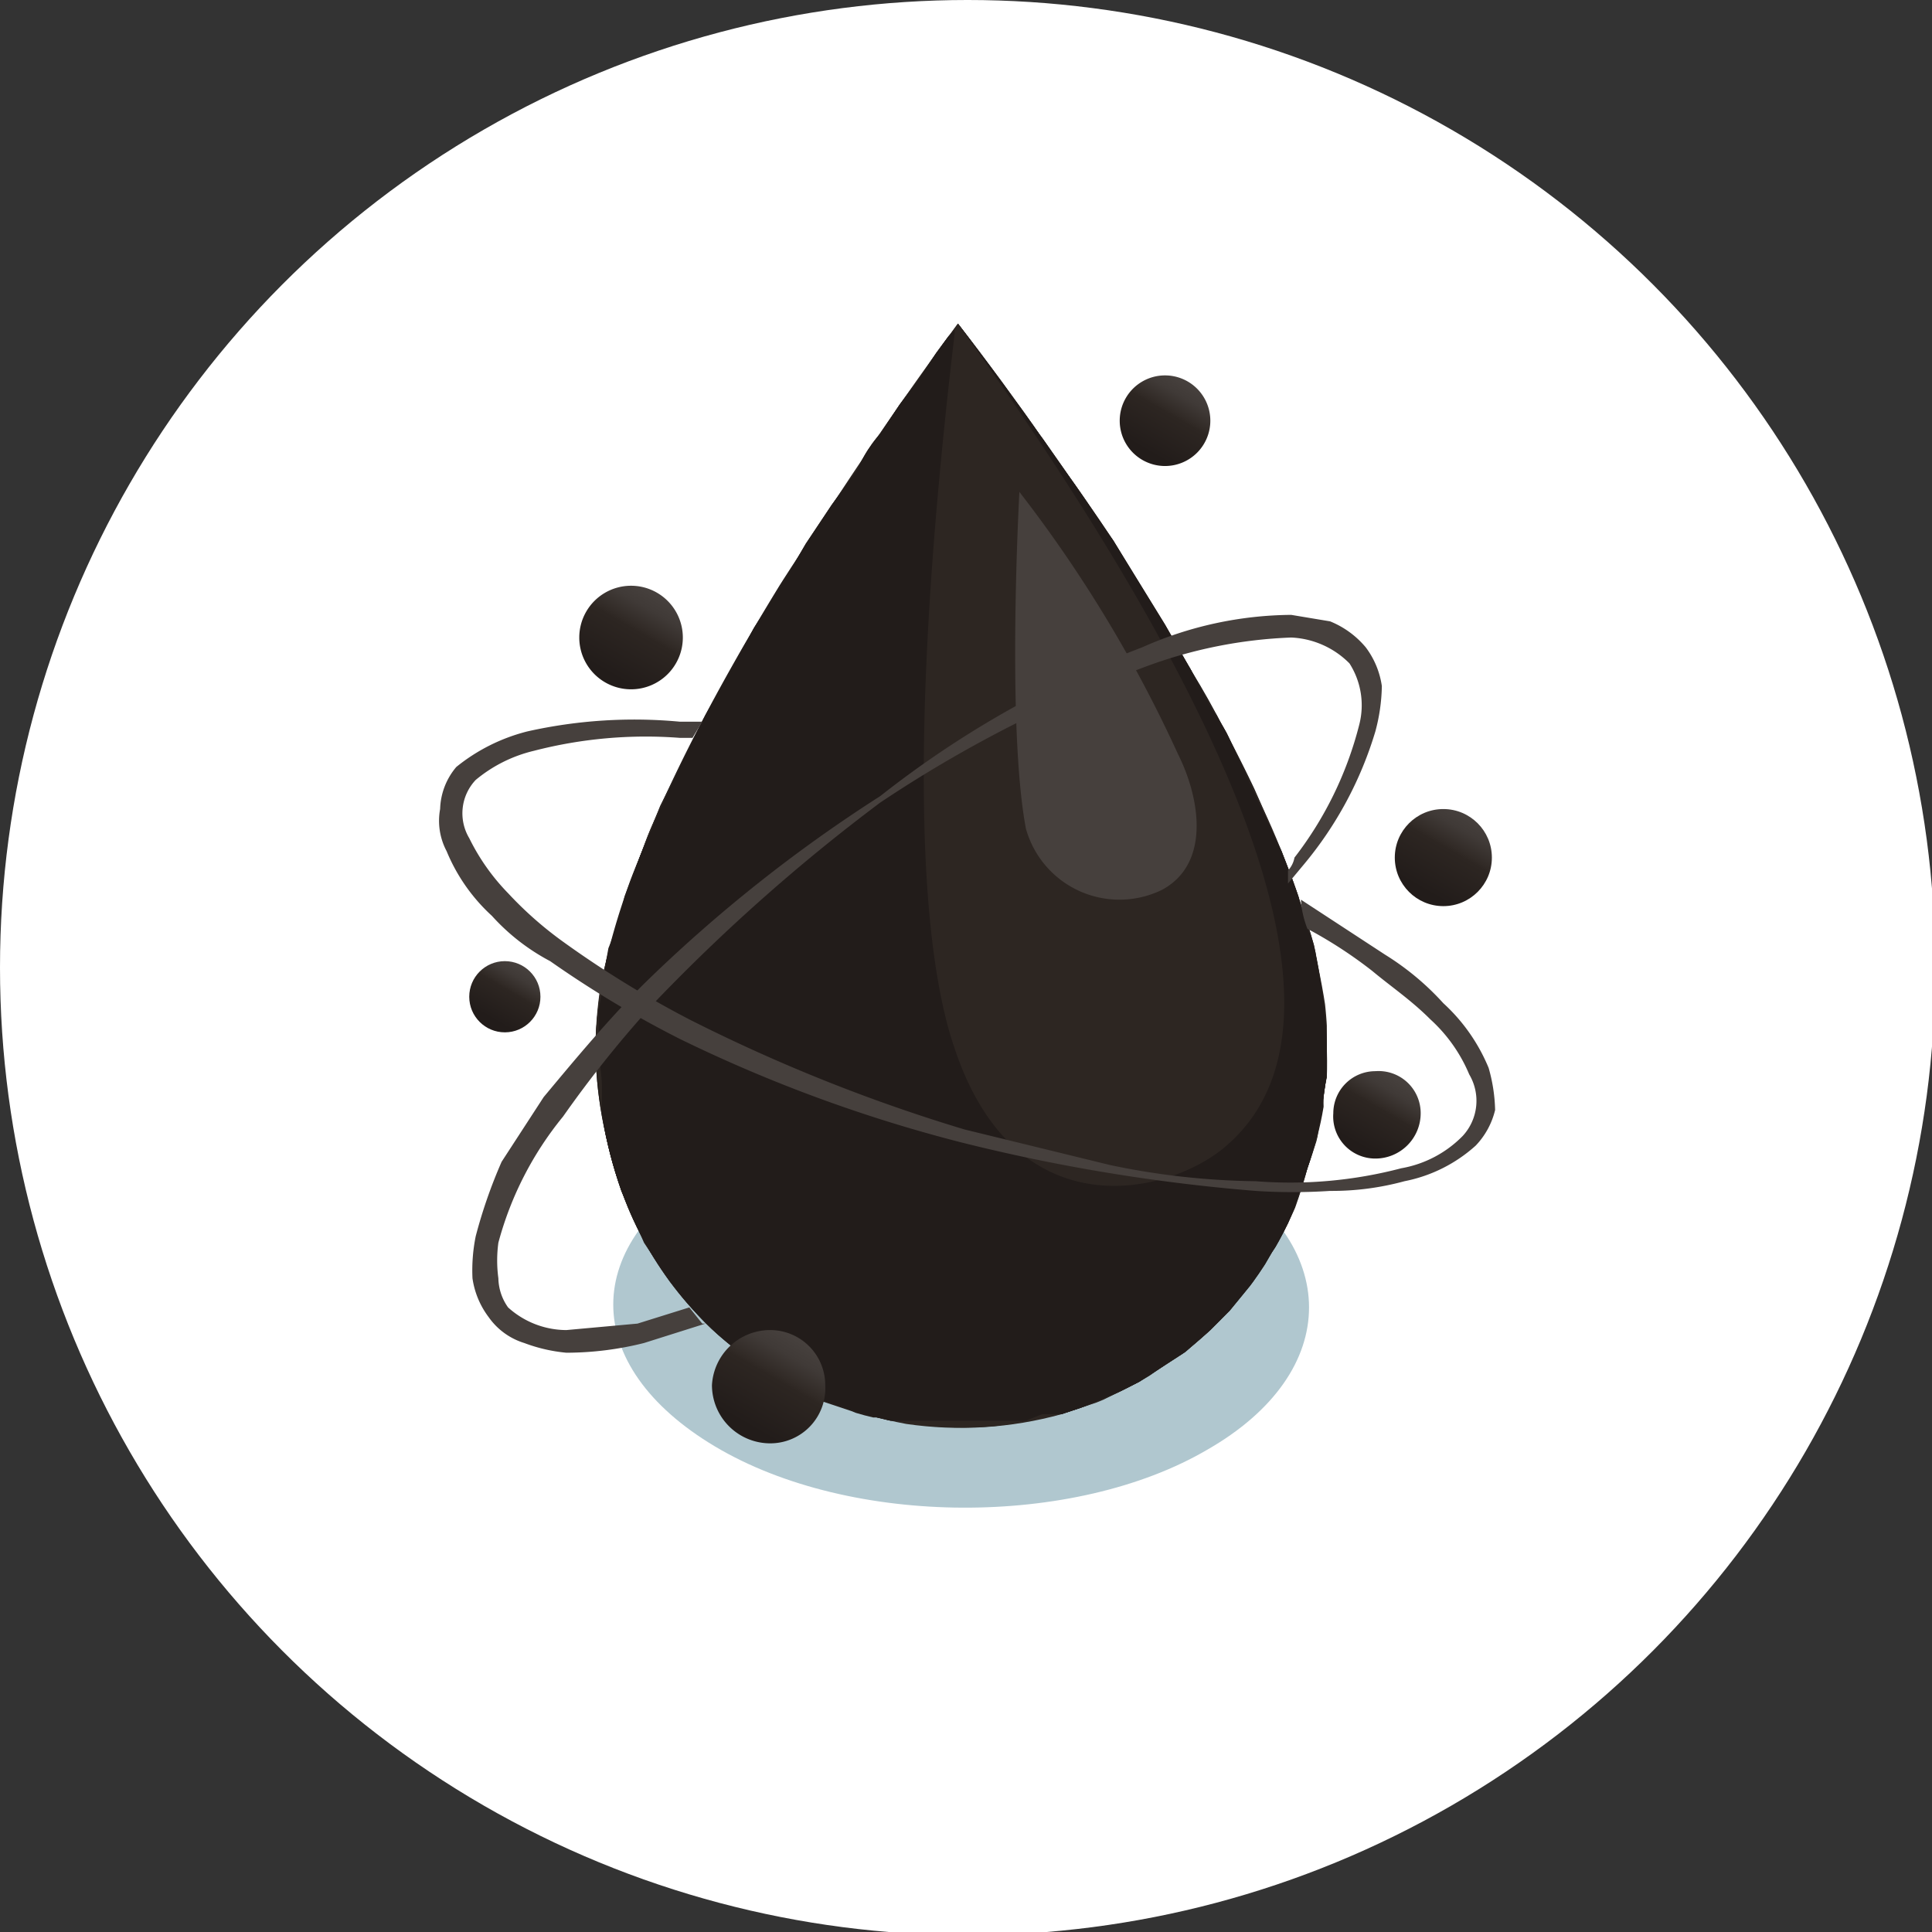 <svg xmlns="http://www.w3.org/2000/svg" xmlns:xlink="http://www.w3.org/1999/xlink" viewBox="0 0 59.7 59.7">
  <rect x="0" y="0" width="59.7" height="59.7" fill="#333333" stroke="none"/>
  <defs>
    <clipPath id="clip-path">
      <path id="SVGID" d="M18.4,32.3a14.9,14.9,0,0,1,.5-3.4,25,25,0,0,1,.9-2.5,27.5,27.5,0,0,1,1.3-3A57.8,57.8,0,0,1,25,16.7c1-1.5,2.8-4.2,4.6-6.7.5.6,8.2,11.7,8.3,17.7a16.9,16.9,0,0,1-8.2,14.2,16.9,16.9,0,0,0,8.2-14.2c-.1-6-7.8-17.1-8.3-17.7,1.8,2.3,3.7,5.1,4.8,6.7l2.4,4c.8,1.3,1.6,2.9,1.6,2.9a32.4,32.4,0,0,1,1.3,3.1,18.4,18.4,0,0,1,.9,2.5,13.8,13.8,0,0,1,.3,2,12.8,12.8,0,0,1,.1,2.1,3.1,3.1,0,0,0-.1.9,10.5,10.5,0,0,1-.5,1.9,15.6,15.6,0,0,1-.6,1.8,17.6,17.6,0,0,1-1.3,2,9.2,9.2,0,0,1-1.3,1.4c-.3.2-.5.5-.8.6l-1.3.9a11,11,0,0,1-2.3.9l-2.2.4a11.8,11.8,0,0,1-6.1-1.2,7.6,7.6,0,0,1-1.6-1.1,7.6,7.6,0,0,1-1.7-1.6l-.5-.6-.8-1.2-.7-1.6a15.7,15.7,0,0,1-.6-2.3A12.7,12.7,0,0,1,18.4,32.3Z" fill="none"/>
    </clipPath>
    <clipPath id="clip-path-2">
      <path id="SVGID-2" data-name="SVGID" d="M23.9,42.5a10.9,10.9,0,0,1-4.5-5.2,12.4,12.4,0,0,1-.9-3.8,5.3,5.3,0,0,1-.1-1.2,13.6,13.6,0,0,1,.2-2.1,34.5,34.5,0,0,1,1.2-3.8,27.6,27.6,0,0,1,2-4.3l1.5-2.7,1.6-2.6c.7-1.1,2.6-4,4.7-6.8,1.9,2.5,3.8,5.2,4.8,6.7s1.4,2.2,2.4,3.9a27.7,27.7,0,0,1,1.5,2.9c.6,1.2.9,1.8,1.3,2.8a26.7,26.7,0,0,1,.9,2.6,21.6,21.6,0,0,1,.5,2.5v1.8l-.3,2-.3.9a11.5,11.5,0,0,1-.6,1.7,11.9,11.9,0,0,1-2.9,3.8l-1.7,1.1-1.2.6-1.2.4A11.7,11.7,0,0,1,28,44a14.2,14.2,0,0,1-2.2-.6A6.5,6.5,0,0,1,23.9,42.5Z" fill="none"/>
    </clipPath>
    <linearGradient id="_ÂÁ_Ï_ÌÌ_È_ËÂÌÚ_791" data-name="¡ÂÁ˚ÏˇÌÌ˚È „‡‰ËÂÌÚ 791" x1="43.87" y1="27.8" x2="45.41" y2="25.13" gradientUnits="userSpaceOnUse">
      <stop offset="0.1" stop-color="#221c1a"/>
      <stop offset="0.58" stop-color="#2d2622"/>
      <stop offset="0.62" stop-color="#312a26"/>
      <stop offset="0.82" stop-color="#403a37"/>
      <stop offset="0.97" stop-color="#46403d"/>
    </linearGradient>
    <linearGradient id="_ÂÁ_Ï_ÌÌ_È_ËÂÌÚ_791-2" x1="35.32" y1="14.2" x2="36.72" y2="11.78" xlink:href="#_ÂÁ_Ï_ÌÌ_È_ËÂÌÚ_791"/>
    <linearGradient id="_ÂÁ_Ï_ÌÌ_È_ËÂÌÚ_791-3" x1="15.11" y1="31.68" x2="16.17" y2="29.85" xlink:href="#_ÂÁ_Ï_ÌÌ_È_ËÂÌÚ_791"/>
    <linearGradient id="_ÂÁ_Ï_ÌÌ_È_ËÂÌÚ_791-4" x1="22.91" y1="44.36" x2="24.66" y2="41.32" xlink:href="#_ÂÁ_Ï_ÌÌ_È_ËÂÌÚ_791"/>
    <linearGradient id="_ÂÁ_Ï_ÌÌ_È_ËÂÌÚ_791-5" x1="41.84" y1="35.61" x2="43.19" y2="33.28" xlink:href="#_ÂÁ_Ï_ÌÌ_È_ËÂÌÚ_791"/>
    <linearGradient id="_ÂÁ_Ï_ÌÌ_È_ËÂÌÚ_791-6" x1="18.65" y1="21.1" x2="20.28" y2="18.27" xlink:href="#_ÂÁ_Ï_ÌÌ_È_ËÂÌÚ_791"/>
  </defs>
  <g style="isolation: isolate">
    <g id="Layer_2" data-name="Layer 2">
      <g id="LOSSE_SVGS" data-name="LOSSE SVGS">
        <g>
          <circle cx="29.9" cy="29.9" r="29.9" fill="#fff"/>
          <g>
            <path d="M37.3,44.8c-4.1,2.4-11,2.4-15.2-.1s-4.2-6.3,0-8.7,11-2.4,15.2,0S41.5,42.4,37.3,44.8Z" fill="#b0c7cf" style="mix-blend-mode: multiply"/>
            <g>
              <g style="isolation: isolate">
                <g style="isolation: isolate">
                  <g clip-path="url(#clip-path)">
                    <g style="isolation: isolate">
                      <path d="M18.4,32.3a11.5,11.5,0,0,0,6.7,10.8,11.2,11.2,0,0,0,12.6-2.3,12.1,12.1,0,0,0,2.9-11.6c-1.8-6.9-8.9-16.5-11-19.2.5.6,8.2,11.7,8.3,17.7a16.9,16.9,0,0,1-8.2,14.2,16.9,16.9,0,0,0,8.2-14.2c-.1-6-7.8-17.1-8.3-17.7C27,13.5,18.4,25.4,18.4,32.3Z" fill="#221c1a"/>
                      <path d="M37.9,27.7a17.4,17.4,0,0,1-4.1,10.9l-.2.5c-2.5,6.3-11,4.7-13.5-1.1s1.5-11.9,8-9.1c4.1,1.7,6.5,5.8,5.7,9.7a17.4,17.4,0,0,0,4.1-10.9c-.1-6-7.8-17.1-8.3-17.7v.2l-.3.3-.4.5-.4.7-.6.8-.6.9-.7,1a8.3,8.3,0,0,0-.8,1.2L25,16.7,24.2,18l-.8,1.3a10,10,0,0,0-.8,1.4l-.8,1.4-.7,1.4-.7,1.4-.6,1.5-.5,1.3a9.8,9.8,0,0,1-.5,1.6l-.2,1.1a12.3,12.3,0,0,0-.2,1.9v1a4.9,4.9,0,0,0,.1,1.2l.2.9.4,1.4.3.8.7,1.3.5.7,1,1.2.6.5a9.5,9.5,0,0,0,1.6,1.2l.6.4.7.3.6.2.6.2.5.2h4.8l.5-.2h.6l.5-.2.6-.2.6-.2.7-.4.6-.4.8-.5.6-.5.8-.8.5-.6.8-1.2.5-.8a18.4,18.4,0,0,0,.6-1.8l.3-.9a20,20,0,0,0,.3-3v-1l-.3-2L40.2,28l-.6-1.7L39,25l-.7-1.5-.7-1.4a10,10,0,0,1-.8-1.4L36,19.3,35.2,18l-.8-1.3a12.5,12.5,0,0,1-.8-1.2l-.7-1.1-.8-1-.6-.9-.6-.8-.5-.7-.3-.5-.3-.3-.2-.2c.5.6,8.2,11.7,8.3,17.7Z" fill="#221c1a"/>
                      <path d="M24.7,38.7c3.2,1.7,7.1-1.3,5.6-4.5s-5.6-4.1-7.3.6a3.4,3.4,0,0,0,1.7,3.9Z" fill="#2d2622"/>
                      <path d="M26.1,36.7a2.6,2.6,0,0,0,1,.3l.8-.2a1.5,1.5,0,0,0,.6-.5,1.9,1.9,0,0,0,.3-1,1.5,1.5,0,0,0-.4-1,3,3,0,0,0-1.1-.6,2.6,2.6,0,0,0-1.2.1c-.2.1-.3.4-.4.5l-.5.7a2.4,2.4,0,0,0,.2.8c0,.2,0,.4.7.9Z" fill="#868280"/>
                    </g>
                  </g>
                </g>
                <g style="isolation: isolate">
                  <g clip-path="url(#clip-path-2)">
                    <g style="isolation: isolate">
                      <path d="M23.9,42.5a11.7,11.7,0,0,1-5.3-12.3c1.3-7.3,11-20.2,11-20.2s9.1,11.7,11,19.2a12.3,12.3,0,0,1-3.2,11.9,11.2,11.2,0,0,1-13.5,1.4Z" fill="#2d2622"/>
                      <path d="M30.1,10.5l.8,1.2.6.8a4.7,4.7,0,0,1,.6.9l.7,1,.8,1.1.8,1.2.8,1.3.8,1.3.8,1.4.7,1.3a7.1,7.1,0,0,1,.8,1.5l.6,1.3.7,1.5.5,1.3a9.8,9.8,0,0,0,.5,1.6l.2,1.1a13.7,13.7,0,0,1,.2,1.9v1a12.5,12.5,0,0,1-.6,2.9l-.3.9a5.4,5.4,0,0,1-.8,1.7l-.4.7L38,40.5l-.6.6-.8.7-.6.4-.8.5-.6.3-.7.3-.5.2-.6.2h-.6l-.5.2H27l-.6-.2-.6-.2-.6-.2-.6-.3-.7-.4-.6-.4a9.1,9.1,0,0,1-1.6-1.3l-.5-.6-1-1.3-.4-.8a7.5,7.5,0,0,1-.6-1.3l-.3-.9-.3-1.4v-1c0-.4-.1-.9-.1-1.2V31.2c.1-.5.2-1.3.3-1.9l.4-1.3.6-1.6.6-1.4.7-1.5.7-1.4a10,10,0,0,1,.8-1.4l.7-1.3.9-1.4.7-1.2.8-1.2.8-1.1a4.1,4.1,0,0,1,.7-1.1l.6-.9.6-.8.4-.6.4-.6.3-.3v.1a20.6,20.6,0,0,0,1,4.8A23.6,23.6,0,0,0,29.6,10l.5.5Z" fill="#2d2622"/>
                      <path d="M30.1,10.5l.8,1.2.6.8a4.7,4.7,0,0,1,.6.9l.7,1,.8,1.1.8,1.2.8,1.3.8,1.3.8,1.4.7,1.3a7.1,7.1,0,0,1,.8,1.5l.6,1.3.7,1.5.5,1.3a9.8,9.8,0,0,0,.5,1.6l.2,1.1a13.7,13.7,0,0,1,.2,1.9v1a12.5,12.5,0,0,1-.6,2.9l-.3.9a5.4,5.4,0,0,1-.8,1.7l-.4.7L38,40.5l-.6.6-.8.7-.6.4-.8.5-.6.3-.7.3-.5.2-.6.2h-.6l-.5.2H27l-.6-.2-.6-.2-.6-.2-.6-.3-.7-.4-.6-.4a9.1,9.1,0,0,1-1.6-1.3l-.5-.6-1-1.3-.4-.8a7.5,7.5,0,0,1-.6-1.3l-.3-.9-.3-1.4v-1c0-.4-.1-.9-.1-1.2V31.2c.1-.5.2-1.3.3-1.9l.4-1.3.6-1.6.6-1.4.7-1.5.7-1.4a10,10,0,0,1,.8-1.4l.7-1.3.9-1.4.7-1.2.8-1.2.8-1.1a4.1,4.1,0,0,1,.7-1.1l.6-.9.6-.8.4-.6.4-.6.3-.3v.1c-1.6,13.5-.9,19.5,0,22.1,1.9,5.7,6.7,4.5,8.4,3C43,31,36.2,19.2,29.6,10l.5.5Z" fill="#221c1a"/>
                    </g>
                  </g>
                </g>
              </g>
              <path d="M36.4,23.3a41.2,41.2,0,0,0-4.9-8.1s-.4,7.2.2,10.4a3,3,0,0,0,4.2,1.9C37.4,26.7,37.1,24.7,36.4,23.3Z" fill="#46403d"/>
            </g>
            <path d="M46,33a5.6,5.6,0,0,0-1.4-2,8.4,8.4,0,0,0-1.8-1.5l-2.6-1.7a2.9,2.9,0,0,0,.2.9,13.7,13.7,0,0,1,2,1.3c.6.5,1.2.9,1.8,1.5a4.8,4.8,0,0,1,1.2,1.7,1.6,1.6,0,0,1-.2,1.9,3.5,3.5,0,0,1-1.9,1,13.5,13.5,0,0,1-4.5.4,23,23,0,0,1-4.5-.5l-4.5-1.1a52,52,0,0,1-8.5-3.4,31.4,31.4,0,0,1-3.9-2.4,11.4,11.4,0,0,1-1.7-1.5,6.6,6.6,0,0,1-1.2-1.7,1.5,1.5,0,0,1,.2-1.8,4.4,4.4,0,0,1,1.8-.9,13.8,13.8,0,0,1,4.5-.4h.4l.3-.5H21a15.1,15.1,0,0,0-4.7.3,5.7,5.7,0,0,0-2.2,1.1,2.1,2.1,0,0,0-.5,1.3,2,2,0,0,0,.2,1.3,5.6,5.6,0,0,0,1.4,2A6.5,6.5,0,0,0,17,29.7a32.6,32.6,0,0,0,4,2.4,45.4,45.4,0,0,0,8.7,3.2,55.7,55.7,0,0,0,9.1,1.5,17.6,17.6,0,0,0,2.3,0,8.5,8.5,0,0,0,2.3-.3,4.6,4.6,0,0,0,2.2-1.1,2.4,2.4,0,0,0,.6-1.1A5.1,5.1,0,0,0,46,33Z" fill="#46403d"/>
            <path d="M42.7,21.2a2.6,2.6,0,0,0-.5-1.2,2.8,2.8,0,0,0-1.1-.8L39.9,19a11.5,11.5,0,0,0-4.6,1,30.9,30.9,0,0,0-8.1,4.6,45.4,45.4,0,0,0-7.3,5.8c-1.1,1.1-2.1,2.3-3.1,3.5l-1.3,2a15.5,15.5,0,0,0-.8,2.3,5.3,5.3,0,0,0-.1,1.3,2.6,2.6,0,0,0,.5,1.2,2.1,2.1,0,0,0,1.1.8,5,5,0,0,0,1.3.3,9.9,9.9,0,0,0,2.4-.3l1.9-.6h-.1l-.4-.5-1.6.5-2.2.2a2.7,2.7,0,0,1-1.8-.7,1.6,1.6,0,0,1-.3-.9,4.1,4.1,0,0,1,0-1.1,10.4,10.4,0,0,1,2-3.9,35.1,35.1,0,0,1,2.9-3.6,56.8,56.8,0,0,1,6.9-6.1,39.7,39.7,0,0,1,8.2-4.2,14.4,14.4,0,0,1,4.5-.9,2.7,2.7,0,0,1,1.8.8,2.4,2.4,0,0,1,.3,1.9,11.2,11.2,0,0,1-2,4.1.8.8,0,0,1-.2.4v.4l.5-.6a11.6,11.6,0,0,0,2.2-4.1A5.7,5.7,0,0,0,42.7,21.2Z" fill="#46403d"/>
            <circle cx="44.6" cy="26.5" r="1.5" fill="url(#_ÂÁ_Ï_ÌÌ_È_ËÂÌÚ_791)"/>
            <path d="M37.4,13A1.4,1.4,0,0,1,36,14.4a1.4,1.4,0,1,1,0-2.8A1.4,1.4,0,0,1,37.4,13Z" fill="url(#_ÂÁ_Ï_ÌÌ_È_ËÂÌÚ_791-2)"/>
            <circle cx="15.6" cy="30.8" r="1.1" fill="url(#_ÂÁ_Ï_ÌÌ_È_ËÂÌÚ_791-3)"/>
            <path d="M25.5,42.8a1.7,1.7,0,0,1-1.7,1.8A1.8,1.8,0,0,1,22,42.8a1.8,1.8,0,0,1,1.8-1.7A1.7,1.7,0,0,1,25.5,42.8Z" fill="url(#_ÂÁ_Ï_ÌÌ_È_ËÂÌÚ_791-4)"/>
            <path d="M43.9,34.4a1.4,1.4,0,0,1-1.4,1.4,1.3,1.3,0,0,1-1.3-1.4,1.3,1.3,0,0,1,1.3-1.3A1.3,1.3,0,0,1,43.9,34.4Z" fill="url(#_ÂÁ_Ï_ÌÌ_È_ËÂÌÚ_791-5)"/>
            <path d="M21.1,19.7a1.6,1.6,0,0,1-1.6,1.6,1.6,1.6,0,1,1,0-3.2A1.6,1.6,0,0,1,21.1,19.7Z" fill="url(#_ÂÁ_Ï_ÌÌ_È_ËÂÌÚ_791-6)"/>
          </g>
        </g>
      </g>
    </g>
  </g>
</svg>
